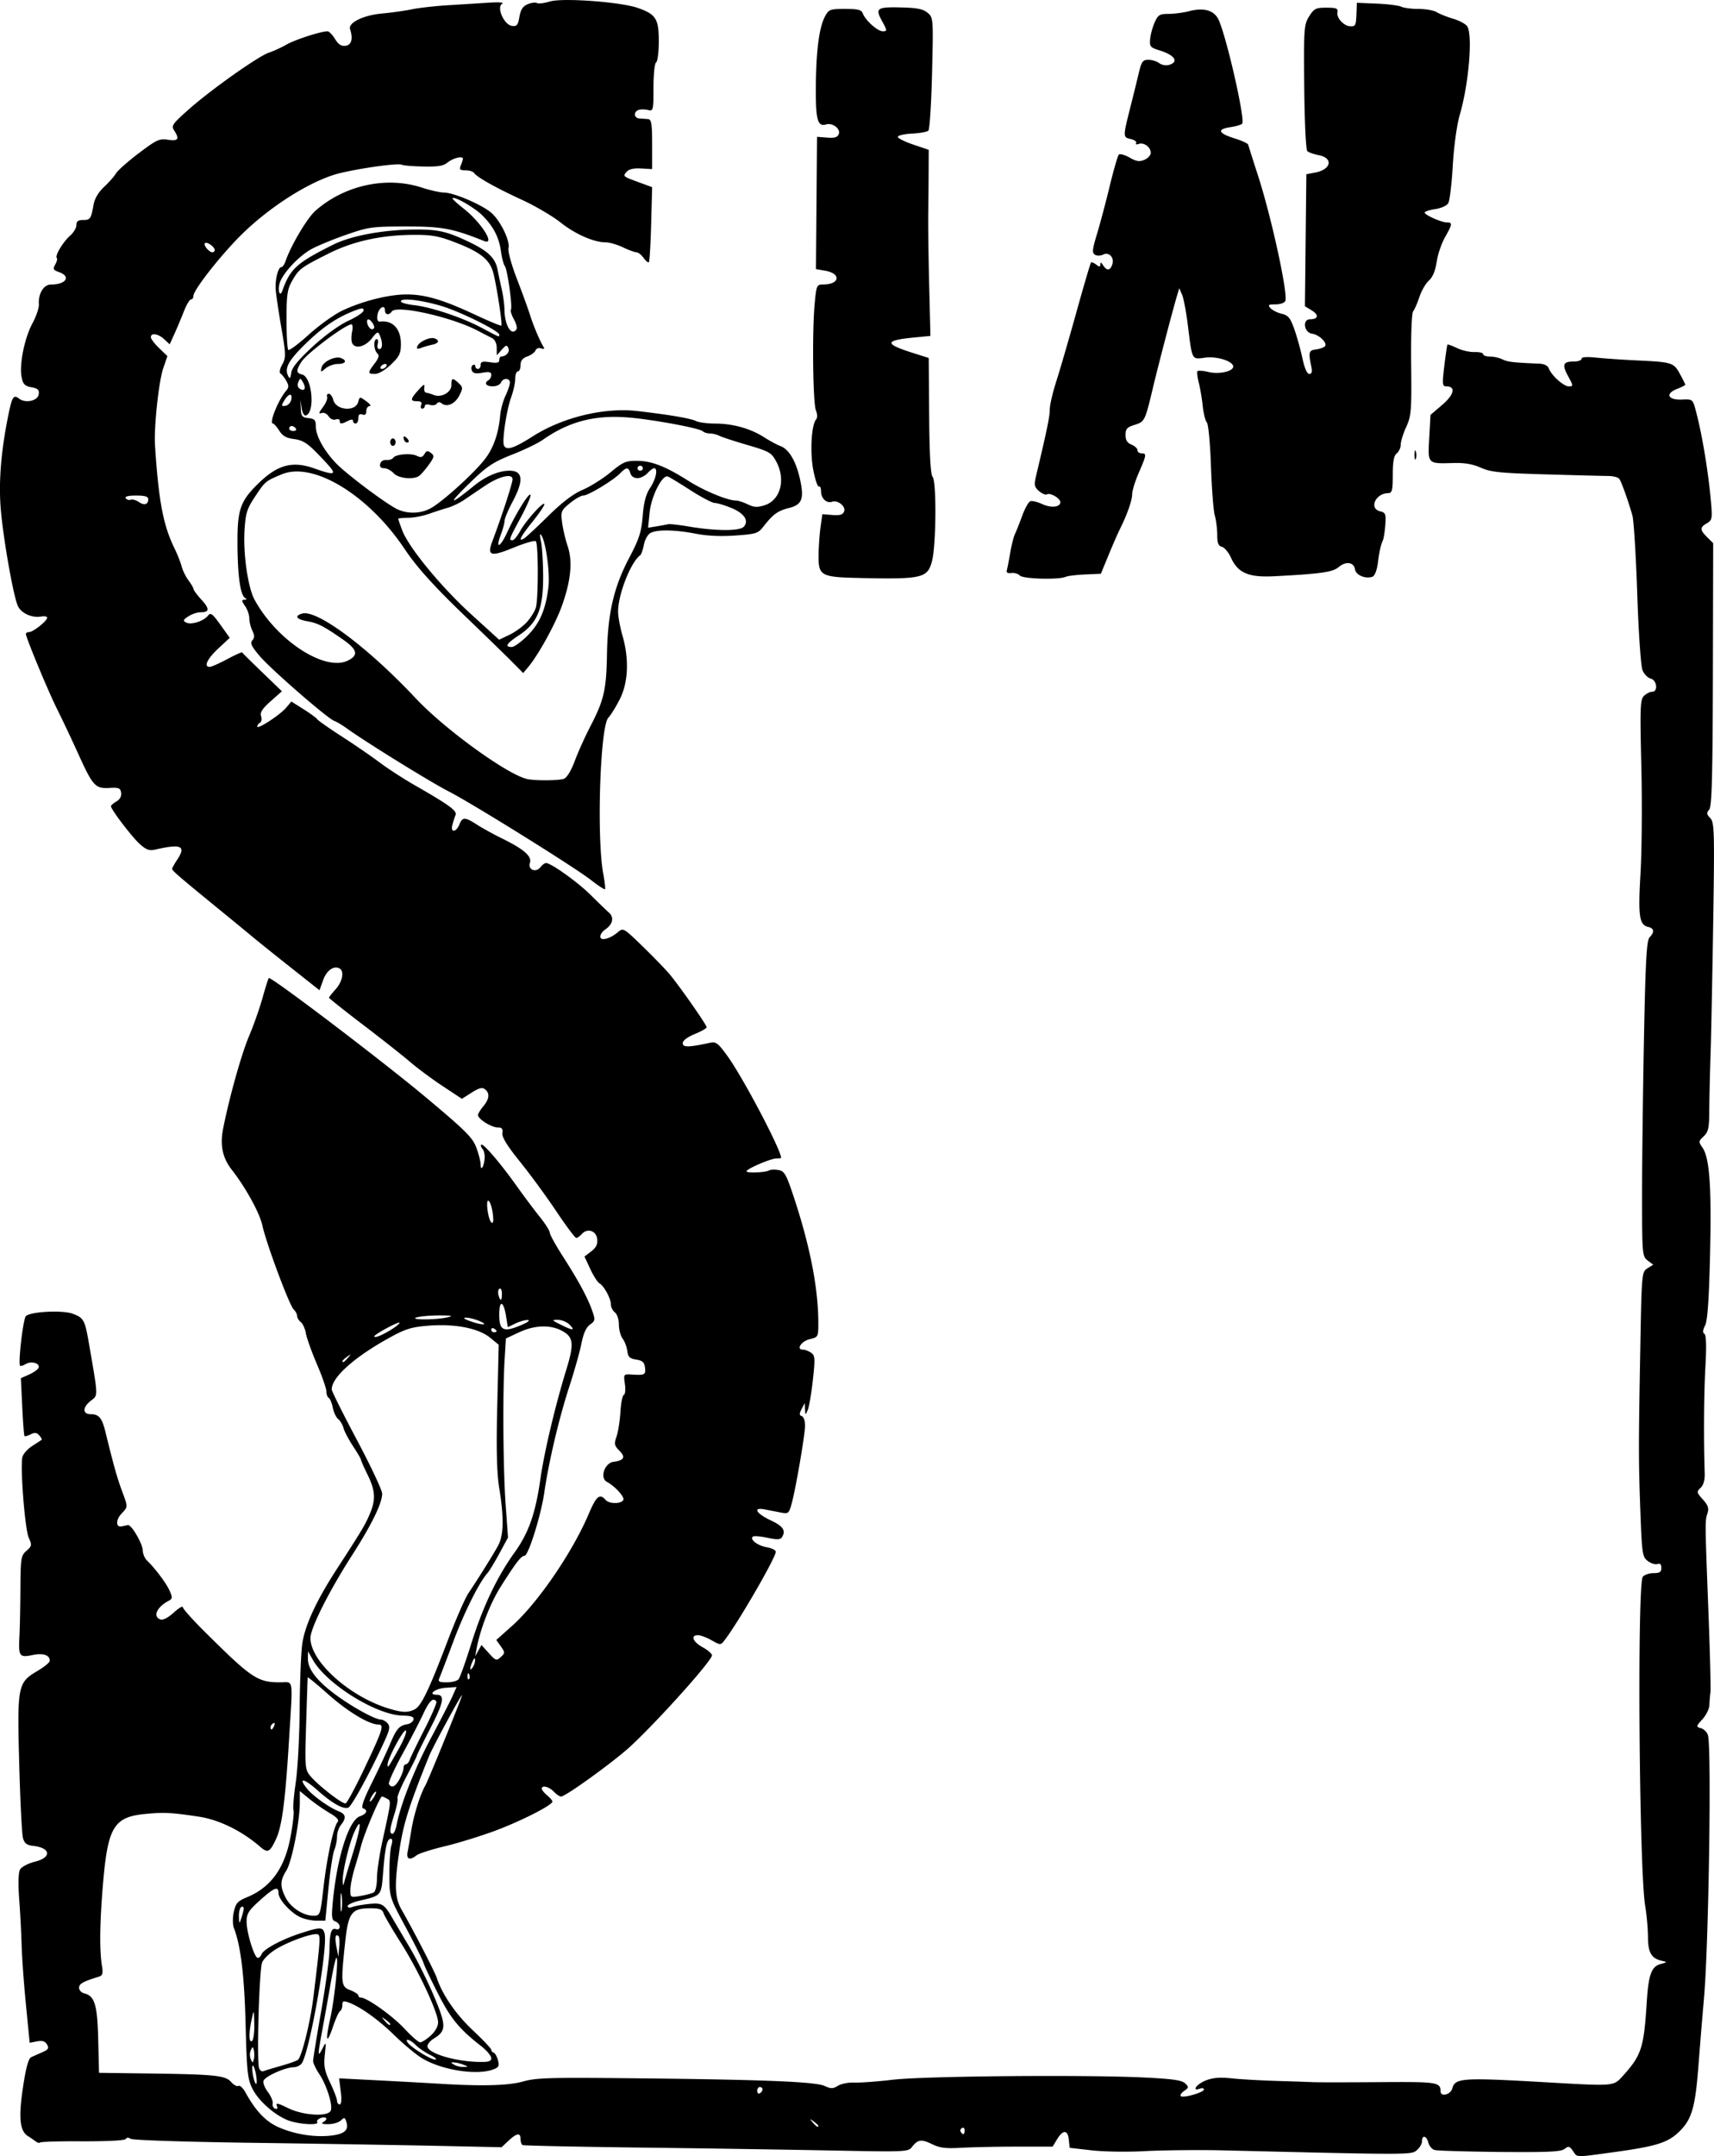 <svg xmlns="http://www.w3.org/2000/svg" version="1.0" viewBox="0 0 870.26 1094.1"><path d="M798.644 1091.54c-1.77-2.5-2.28-2.6-4.32-1-1.87 1.4-8.14 1.7-32.93 1.5-16.84-.2-31.68-.6-32.97-1-1.3-.3-2.73-2-3.19-3.7-.96-3.6-3.23-4.1-3.23-.7 0 1.3-1.19 3.3-2.64 4.5-2.8 2.4-2.61 2.4-97.95.1-11.88-.3-29.24-.1-38.57.3-9.61.6-21.91.4-28.35-.3l-11.39-1.3-.42-4.1c-.53-5.1-2.93-5.2-5.93-.3l-2.3 3.8h-18.63c-10.24 0-22.88.3-28.08.6-7.59.4-10.47.1-14.6-1.9-5.38-2.6-7.11-2.4-10.21 1.6-1.77 2.3-3.5 2.4-38.48 1.7-20.14-.4-63.96-1.1-97.38-1.5s-61.21-1-61.77-1.3c-.56-.4-1.01-1.7-1.01-3.1 0-3.3-1.91-3-6.1.9l-3.52 3.3-37.39-.8c-20.56-.4-62.596-1.1-93.414-1.5-32.321-.5-56.696-1.3-57.601-2-1.003-.7-1.872-.7-2.415.1-.52.8-8.96 1.2-21.804 1.2-11.527-.1-21.289.2-21.695.6s-1.432.1-2.281-.6c-.849-.6-2.641-1.9-3.981-2.7-4.086-2.7-4.738-9.3-2.417-24.75 1.495-9.94 2.773-14.6 4.179-15.25 1.114-.52 3.67-1.65 5.68-2.53 2.972-1.29 3.409-2.02 2.336-3.89-.971-1.69-2.307-2.11-5.064-1.6l-3.746.7-1.896-19.32c-1.043-10.62-2.024-24.14-2.181-30.03-.156-5.89-.71-16.44-1.231-23.44-.596-8.01-.436-13.63.432-15.14.768-1.34 4.127-3.1 7.576-3.96 8.694-2.17 7.999-7.07-1.142-8.06-3.011-.32-4.2-1.26-4.955-3.92-.546-1.92-1.406-18.93-1.91-37.79-1.061-39.71-.787-41.08 9.391-47.1 3.334-1.97 6.085-4.23 6.112-5.01.102-2.95-3.332-4.12-8.739-2.98-6.648 1.4-7.187.64-6.657-9.27.228-4.26.454-15.24.503-24.39.084-15.5.296-16.82 3.076-19.24 2.752-2.39 2.842-2.91 1.146-6.66-1.939-4.29-4.423-36.07-3.199-40.94.395-1.57 2.625-4.07 4.955-5.58 2.331-1.5 4.477-2.89 4.768-3.1.292-.21-.228-1.23-1.154-2.27-1.287-1.45-2.315-1.58-4.359-.56-1.471.73-2.886 1.14-3.146.89-.259-.24-.782-6.95-1.162-14.9l-.691-14.47 4.246-1.89c2.336-1.04 4.48-2.6 4.766-3.46.739-2.24-3.665-3.5-6.489-1.85-1.307.76-2.615 1.16-2.908.89-1.101-1.03 1.5-23.56 2.901-25.14 2.081-2.34 18.619-3.21 23.841-1.25 5.559 2.08 6.145 3.15 8.201 15.05 4.765 27.55 4.717 26.2 1.035 29.04-4.339 3.34-4.402 6.88-.122 6.88 4.139 0 5.721 1.88 7.43 8.84 4.237 17.24 5.891 23.16 8.299 29.69 3.259 8.84 3.262 8.32-.085 11.92-3.02 3.25-2.943 7.12.128 6.46 1.07-.23 2.47-.52 3.11-.63 1.77-.32 7.487 9.45 7.553 12.91.032 1.68.984 3.94 2.115 5.04 4.284 4.16 9.798 11.51 11.492 15.33 1.53 3.45 1.475 4.12-.426 5.11-6.05 3.16-8.247 8.05-4.257 9.48 1.322.47 3.852-.81 6.751-3.44 2.55-2.3 4.637-3.56 4.637-2.8 0 .77 4.708 6.08 10.463 11.81 24.452 24.34 27.433 26.35 38.983 26.35 6.961 0 6.469-3.09 4.536 28.53-1.969 32.21-3.605 44.6-6.771 51.28-3.056 6.45-4.12 6.94-7.896 3.66-9.284-8.06-20.924-13.77-31.214-15.31-14.184-2.12-17.728-2.29-27.415-1.34-15.759 1.55-18.814 6.71-21.236 35.87-1.638 19.71-1.799 33.24-.491 41.26.629 3.85.314 4.86-1.71 5.47-7.799 2.36-9.907 3.54-9.907 5.56 0 1.22 1.153 2.5 2.563 2.84 5.372 1.31 6.713 5.72 7.149 23.47l.415 16.87 24.978.33c33.988.45 39.197.98 42.114 4.34 1.302 1.5 2.966 2.39 3.697 1.96.732-.42 2.352 1.1 3.6 3.37 5.281 9.66 10.674 15.16 17.589 17.96 8.432 3.5 18.395 4.9 26.594 3.8 6.38-.9 8.353-2.9 6.933-7.1-.71-2.1-1.021-2.1-2.827-.4-1.116 1-3.961 1.8-6.321 1.8-3.175 0-3.775-.3-2.306-1.2 1.093-.6 1.636-1.5 1.206-1.9-1.201-1.1-5.301.7-4.454 2 1.065 1.6-6.922 1.4-13.176-.3-7.035-2-16.305-9.78-19.745-16.61-2.449-4.86-2.858-8.71-3.456-32.47-.626-24.9-2.454-40.01-5.931-49.04-.678-1.76-.699-5.34-.049-8.24.982-4.38 1.949-5.45 6.617-7.38 12.198-5.02 19.245-14.79 22.192-30.77 1.195-6.48 1.863-12.53 1.485-13.45-.377-.91.138-7.24 1.146-14.05 1.007-6.81 1.904-23.72 1.993-37.58.09-13.86.701-28.74 1.36-33.08 1.408-9.27 7.192-21.73 17.397-37.47 12.843-19.81 14.493-22.57 16.823-28.06 3.12-7.35 2.87-11.85-1.09-19.94-1.86-3.79-3.38-7.23-3.38-7.65 0-.43-1.8-3.51-4.01-6.86s-4.396-7.5-4.86-9.22c-.463-1.73-1.678-3.78-2.699-4.57-1.022-.79-2.246-3.38-2.721-5.74s-1.403-4.61-2.061-4.99c-.659-.38-1.197-1.86-1.197-3.29s-2.17-7.67-4.822-13.85c-2.652-6.19-5.161-13.19-5.574-15.57-.414-2.38-1.586-4.97-2.604-5.76-1.019-.79-1.852-2.17-1.852-3.08 0-.9-.785-2.39-1.745-3.31-2.215-2.11-13.902-33.43-15.9-42.61-1.394-6.4-8.472-19.28-15.582-28.35-4.62-5.89-6.003-12.38-4.392-20.6 3.089-15.76 9.35-38.12 13.216-47.2 2.252-5.29 5.318-13.98 6.812-19.3 1.495-5.33 2.932-9.88 3.194-10.13 1.022-.95 58.157 42.43 80.097 60.82 20.1 16.85 23.45 20.2 25.31 25.31 1.19 3.23 2.15 7.01 2.15 8.38 0 3.59 1.48 1.72 2-2.52.24-1.97-.2-4.3-.98-5.18-.77-.89-1.09-1.9-.71-2.26.94-.88 9.7 9.32 17.92 20.87 3.7 5.2 9.01 12.28 11.8 15.75 2.79 3.46 5.07 7.07 5.07 8.01.01.95 2.98 6.33 6.6 11.97 7.94 12.35 12.7 21.16 15 27.77 1.57 4.53 1.48 5.07-1.15 6.93-1.93 1.36-3.35 4.48-4.35 9.57-.83 4.16-3.62 14.08-6.22 22.05-5.19 15.97-10.39 37.99-12.64 53.55-1.68 11.65-8.08 32.1-10.06 32.16-1.72.06-4.32 3.43-12.05 15.62-5.42 8.56-10.58 21.95-12.42 32.22l-.56 3.15 1.59-2.86 1.6-2.85 3.73 4.11c3.51 3.88 3.87 4 6.07 1.99 2.2-2 2.2-2.31.03-5.4l-2.3-3.27 8.06-7.2c13-11.6 30.48-37.12 38.81-56.64 3.97-9.31 5.6-10.65 8.68-7.19 1.89 2.13 8.22 2.02 8.99-.16.54-1.54-4.55-7.02-8.35-9.01-3.8-1.98-1.25-9.62 3.4-10.21 5.28-.67 6.17-2.38 2.92-5.61-2.58-2.57-2.75-3.44-1.45-7.26.82-2.39 1.7-8.03 1.96-12.52.27-4.5 1.05-8.36 1.74-8.57.69-.22.93-2.68.53-5.48-.72-4.98-.64-5.09 3.17-4.85 6.91.44 7.49.16 7.04-3.48-.34-2.73-1.28-3.59-4.48-4.1-3.29-.52-4.14-1.34-4.51-4.35-.25-2.05-1.31-4.86-2.36-6.26s-1.91-4.62-1.91-7.15c0-2.56-.9-5.3-2.02-6.17s-2.03-2.67-2.03-4c0-3.01-3.45-9.39-5.8-10.75-.97-.55-3.08-3.84-4.69-7.3l-2.93-6.3 3.45-2.65c2.54-1.96 3.32-3.61 2.99-6.3-.51-4.22-4.99-5.63-7.82-2.45-.95 1.07-2.22 1.95-2.81 1.95s-5.15-6.1-10.13-13.55c-4.99-7.45-13.28-18.76-18.43-25.14-6.49-8.04-9.24-12.49-8.94-14.49.33-2.22-.23-2.89-2.4-2.89-3.17 0-10.01-4.31-9.97-6.28.02-.7 1.22-2.7 2.67-4.43 3.11-3.71 3.41-6.7.87-8.67-1.4-1.08-2.99-.68-6.78 1.72l-4.94 3.13-9.76-6.45c-5.37-3.55-12.81-9.07-16.54-12.27-3.72-3.19-14.51-11.7-23.96-18.9-9.46-7.2-17.198-13.35-17.198-13.68 0-.32 1.519-2.27 3.375-4.32 3.449-3.83 4.458-9.08 2.014-10.49-2.913-1.68-6.615.92-8.39 5.89l-1.834 5.13-14.137-11.18c-7.776-6.14-16.524-13.16-19.442-15.58-2.918-2.43-8.776-7.25-13.019-10.71-25.498-20.82-28.228-23.16-28.228-24.2 0-.38 1.182-2.49 2.626-4.67 4.57-6.9 1.993-8.07-11.148-5.06-3.066.7-4.578.17-7.867-2.76-3.939-3.51-14.666-17.57-14.666-19.22 0-.45 1.254-1.54 2.786-2.44 1.747-1.01 2.628-2.65 2.363-4.39-.367-2.41-1.157-2.74-5.95-2.46-7.167.41-8.384-.92-15.829-17.34-3.297-7.27-8.122-17.47-10.722-22.66-4.533-9.06-15.854-36.32-15.854-38.17 0-.49.76-.91 1.688-.93 2.055-.05 9.114-5.69 9.114-7.29 0-.63-1.369-.9-3.042-.6-4.775.85-10.37-1.77-11.939-5.59-2.502-6.11-7.814-37.05-8.71-50.75-.863-13.19.371-27.79 3.804-45 2.04-10.23 2.773-11.44 5.596-9.25 3.247 2.51 9.494 1.18 10-2.13.348-2.3-.363-3-3.684-3.62-3.395-.63-4.27-1.54-4.998-5.16-1.262-6.28 1.466-19.79 5.513-27.296 1.907-3.54 3.371-7.853 3.252-9.585-.373-5.461 2.416-10.08 6.09-10.08 7.726 0 10.408-4.094 4.14-6.319-2.974-1.055-3.229-1.567-1.917-3.856.833-1.452 1.186-2.946.784-3.321-1.105-1.031 3.18-8.185 6.781-11.327 1.75-1.526 3.182-3.936 3.182-5.355 0-1.92.874-2.58 3.418-2.58 3.648 0 4.006-.532 5.318-7.893.532-2.984 2.516-6.302 5.352-8.948 2.48-2.313 5.18-5.379 6.002-6.813.822-1.434 6.012-6.024 11.532-10.201 9.123-6.901 10.477-7.527 14.861-6.863 5.25.795 6.003-.344 3.136-4.742-1.53-2.348-.86-3.323 7.228-10.506 11.383-10.109 35.604-27.252 40.97-28.998 2.267-.737 6.25-2.562 8.848-4.056 4.367-2.508 17.49-6.745 20.835-6.726.794.004 2.503 1.745 3.798 3.868 1.722 2.824 3.172 3.752 5.4 3.457 2.978-.395 3.838-3.569 2.25-8.39-1.075-3.275 6.608-7.079 16.078-7.957 4.96-.46 11.88-1.434 15.37-2.163 3.5-.728 11.7-1.653 18.23-2.054 6.53-.4 15.83-.983 20.65-1.295 5.51-.356 8.07-.143 6.86.571-2.95 1.753 1.01 10.67 4.98 11.204 2.5.338 3.09-.362 3.81-4.586.62-3.64 1.75-5.366 4.18-6.399 1.83-.779 3.96-1.054 4.72-.612.77.442 3.69.095 6.51-.77 6.44-1.985 36.13.202 44.85 3.303 9.1 3.236 10.51 5.5 10.51 16.92 0 5.426-.61 10.215-1.35 10.644-.75.431-1.35 6.151-1.35 12.82 0 11.606-.11 12.017-2.84 11.351-1.55-.38-3.68-.385-4.72-.012-2.7.965-2.35 4.161.47 4.334 1.3.08 3.27.222 4.38.315 1.66.14 2.03 2.486 2.03 12.77v12.598l-5.57-.32c-3.69-.212-6.15.33-7.28 1.606-2.12 2.383-2.13 2.377 6.1 5.4l6.75 2.478-.5 18.726c-.27 10.3-.79 19.011-1.16 19.357-.36.347-1.58-.646-2.7-2.205-1.13-1.559-2.75-2.835-3.62-2.835s-3.96-1.134-6.87-2.519c-2.92-1.386-6.82-2.52-8.68-2.52-6.08 0-15.48-4.136-23.05-10.14-4.09-3.24-12.9-8.4-19.58-11.466-13.02-5.97-22.86-11.496-24.27-13.62-.48-.722-2.42-1.312-4.31-1.312-2.72 0-3.25-.457-2.52-2.205.51-1.212 1.03-2.772 1.16-3.464.35-1.879-4.77-.727-7.86 1.766-2.08 1.677-4.91 2.13-12.3 1.965-5.28-.117-10.14-.517-10.8-.889-2.03-1.14-26.794 2.561-34.875 5.212-15.08 4.946-35.039 18.223-48.695 32.393-10.513 10.91-22.278 26.197-22.278 28.95 0 .983-.557 1.788-1.238 1.788s-2.29 2.693-3.577 5.984c-1.287 3.292-3.44 8.417-4.785 11.39l-2.446 5.407-2.753-2.57c-3.038-2.839-6.804-3.422-6.804-1.057 0 .837 1.89 3.337 4.2 5.557l4.198 4.04-2.1 6.1c-2.303 6.68-4.797 30.07-4.193 39.32 1.833 28.05 4.17 40.41 9.824 51.99 1.5 3.07 3.163 7.27 3.697 9.32.534 2.06 2.097 5.24 3.474 7.08s2.528 3.83 2.558 4.41c.03.59 1.828 3 3.995 5.37 4.294 4.69 4.172 6.41-.454 6.41-1.647 0-4.419.93-6.16 2.07-2.689 1.75-2.852 2.23-1.083 3.15 2.507 1.31 8.854-.71 11.058-3.53 1.327-1.69 2.251-1.01 6.293 4.65l4.738 6.62-5.845 5.46c-5.627 5.25-7.509 9.3-4.322 9.3.837 0 4.823-1.77 8.856-3.92s7.45-3.69 7.59-3.43c.142.27 4.745 4.82 10.23 10.1l9.973 9.62-5.705 5.06c-4.264 3.79-5.49 5.7-4.855 7.57.468 1.38.22 2.87-.554 3.31-.773.45-1.405 1.33-1.405 1.96 0 1.65 11.586-5.9 14.686-9.57l2.632-3.13 6.158 3.88c3.386 2.13 6.522 4.43 6.967 5.1.446.67 6.082 4.62 12.525 8.78 6.445 4.15 15.055 10.07 19.145 13.14 4.08 3.08 12.16 8.31 17.95 11.63 17.56 10.07 21.5 12.95 20.63 15.06-.43 1.06-1.16 3.29-1.61 4.96-1.09 4.08 1.86 3.98 3.53-.12 1.61-3.95 2.7-3.94 9.06.12 2.81 1.8 8.46 4.9 12.54 6.9 11.09 5.43 15.34 9.11 14.23 12.36-1.19 3.52 2.99 5.27 5.36 2.24.9-1.15 2.18-2.09 2.83-2.09 2.55 0 16.18 9.76 22.7 16.24 3.78 3.76 7.95 7.79 9.27 8.96 2.72 2.43 1.91 5.96-1.98 8.57-1.35.91-2.45 2.51-2.45 3.55 0 2.42 4.87 1.21 8.87-2.19 2.78-2.37 2.87-2.32 12.86 7.38 5.53 5.38 11.7 11.76 13.7 14.19 5.22 6.32 18.58 25.47 18.58 26.62 0 .54-2.74 2.11-6.08 3.48-3.74 1.55-6.07 3.33-6.07 4.64 0 2.16 3.05 2.12 13.7-.19 3.19-.7 4.15.01 8.97 6.64 7.79 10.7 27.27 47.64 27.28 51.73 0 .17-1.06.31-2.36.3-2.85-.01-15.19 5.28-15.19 6.52 0 1.03 9.61.63 11.53-.48.72-.42 2.85-.49 4.72-.15 3 .53 3.9 2.12 7.66 13.43 8.32 25.06 12.51 46.5 12.54 64.12.01 7.08-.07 7.23-4.38 8.27-4.32 1.05-7.05 5.31-3.4 5.31 1.03 0 2.88.71 4.12 1.58 2 1.4 2.1 2.93.88 13.88-.75 6.76-1.91 13.57-2.58 15.11-1.21 2.8-1.21 2.8-1.39-.33l-.18-3.15-1.57 3.06c-1.21 2.36-1.19 3.17.09 3.57.92.28 1.67 2.4 1.67 4.72 0 4.76-4.82 32.73-6.91 40.13-1.29 4.54-1.65 4.82-5.34 4.1-2.18-.42-5.86-1.14-8.19-1.59-6.36-1.24-4.46 2.06 3.28 5.68 6.12 2.86 7.59 5.23 5.31 8.58-.75 1.1-2.62 1.12-7.4.1-3.52-.75-6.8-1-7.27-.55-1.61 1.49 2.44 4.57 7.07 5.38 2.53.45 4.59 1.47 4.59 2.28 0 3.05-19.71 37-26.27 45.24-1.72 2.17-1.99 2.16-6.33-.31-2.49-1.42-5.59-2.58-6.89-2.58-3.95-.01-2.65 3.37 2.36 6.13 2.6 1.43 4.73 3.26 4.73 4.08 0 2.67-26.44 32.23-41.11 45.94-8.1 7.58-33.19 25.74-35.55 25.74-.68 0-2.33-1.13-3.68-2.52-2.47-2.55-6.07-3.41-6.07-1.46 0 .59 1.21 2.09 2.7 3.35 1.48 1.25 2.7 2.68 2.7 3.17 0 1.8-15.94 9.91-29.03 14.78-7.43 2.76-18.97 6.32-25.65 7.91-6.69 1.6-13.12 3.66-14.29 4.58-3.47 2.75-5.29 2.03-4.55-1.78.38-1.9 1.22-6.86 1.89-11.02 1.22-7.65 4.51-18.17 7.06-22.55 1.51-2.61 18.66-44.73 18.66-45.84 0-1.21-14.91 26.31-16.8 31.03-10.33 25.68-13.01 34.23-15.05 48.07-2.56 17.32-2.31 23.67 1.19 29.74 5.67 9.83 16.79 31.37 17.83 34.51 2.78 8.48 9.66 18.49 18.28 26.59 5.17 4.87 9.4 9.33 9.4 9.92 0 .6.57 1.27 1.25 1.5.69.23 1.67 1.97 2.17 3.87.78 2.94.39 3.63-2.69 4.72-8.81 3.13-27.33-.08-36.79-6.37-3.13-2.08-9.2-7.21-13.49-11.41-7.79-7.62-17.1-14.24-22.95-16.31-2.573-.92-3.107-.69-3.107 1.31 0 1.33-.518 2.71-1.152 3.08-.634.36-2.22 3.83-3.525 7.7-3.319 9.85-4.088 7.72-1.454-4.03 2.245-10.01 4.42-31.8 3.06-30.65-.41.35-1.726 6.3-2.926 13.23s-3.076 17.42-4.17 23.31c-2.422 13.03-2.413 14.31.065 9.45 1.872-3.67 1.907-3.58 1.194 3.15-.603 5.68-.11 8.24 2.736 14.21 1.91 4 3.471 8.12 3.471 9.13 0 1.02.613 1.86 1.362 1.86.85 0 1.048-2.49.528-6.62l-.835-6.61 20.063 1.03c11.03.57 24.62 1.32 30.19 1.66 22.18 1.37 35.7 1.02 43.21-1.11 6.52-1.86 13.36-2.06 56.03-1.62 65.81.67 92.25 1.73 96.99 3.89 3.29 1.49 4.26 1.47 6.83-.1 1.66-1.01 5.4-1.74 8.33-1.61 2.92.13 11.69-.52 19.49-1.44 15.99-1.87 97.09-2.6 127.46-1.14 14.62.71 19.24 1.36 20.93 2.95 1.98 1.88 1.94 2.2-.44 3.85-1.43.99-2.2 2.18-1.7 2.65 1.22 1.13 11.72-1.87 11.72-3.35 0-.65-.91-.85-2.02-.45-4.48 1.61-1.67-2.33 2.95-4.13 3.67-1.43 7.13-1.71 13.17-1.08 4.5.48 14.56 1.06 22.36 1.29 7.8.24 16.3.52 18.9.64s17.73.11 33.62-.01c29.58-.22 31.11.01 31.17 4.69.04 2.96 5.1 1.7 5.95-1.49 1.45-5.37 4.88-5.59 48.75-3.06 33.12 1.91 33.11 1.91 37.53-2.95 9.78-10.77 10.97-14.36 12.44-37.54.91-14.36 2.38-18.36 7.19-19.62 3.14-.82 3.25-1.01.9-1.5-5.64-1.17-7.42-4.07-7.45-12.15-.02-4.22-.66-11.36-1.42-15.86-3.08-18.09-4.12-163.72-1.19-167.02.89-1 3.36-1.81 5.5-1.81 3.05 0 3.89-.57 3.89-2.66 0-1.8-.63-2.43-1.96-1.95-1.08.38-3.28-.3-4.9-1.52-2.75-2.07-2.98-3.62-3.77-24.82-.96-26.08-.97-33.1-.03-84.23.67-36.93.75-37.73 3.62-39.51l2.93-1.81-2.82-2.13c-2.71-2.05-2.82-3.27-2.86-31.05-.02-15.91.4-51.88.94-79.95.8-41.12 1.36-51.41 2.89-53.01 2.64-2.76 2.38-4.53-.78-5.3-4.49-1.1-5.1-5.5-3.82-27.36.67-11.43.85-35.88.4-54.33-.72-29.97-.57-33.75 1.4-35.59 1.21-1.13 3.07-2.05 4.13-2.05 3.07 0 2.4-5.89-.76-6.66-1.47-.37-3.35-2.27-4.17-4.25-.83-2.01-2.01-19.09-2.67-38.86-.66-19.4-1.76-37.26-2.46-39.69-2.2-7.65-5.52-16.95-6.61-18.51-.58-.83-3.16-1.52-5.74-1.52-2.58-.01-16.84-.38-31.7-.81-23.36-.68-27.79-1.13-32.9-3.38-4.2-1.86-8.22-2.54-13.98-2.38-13.2.37-12.96.62-12.22-12.8l.64-11.62 5.99-5.13c6.08-5.2 6.98-9.36 2.01-9.36-2.01 0-2.11-1.08-.98-10.4.69-5.72 1.41-10.58 1.59-10.8.17-.22 2.35.57 4.83 1.77 2.48 1.19 6.48 2.1 8.9 2.02 2.42-.09 4.39.39 4.39 1.07 0 .67 1.56 1.22 3.47 1.22 1.9 0 4.76.64 6.35 1.44 2.57 1.28 5.66 1.64 18.92 2.18 2.25.1 4.09 1.04 4.58 2.36 1.36 3.61 7.51 9.14 10.17 9.14 2.35 0 2.33-.26-.3-5.09-3.25-5.93-2.66-7.51 2.8-7.51 2.18 0 3.97-.62 3.97-1.38 0-.93 2.52-1.11 7.76-.57 4.27.44 13.54 1.07 20.6 1.4 17.57.81 18.45 1.09 21.58 6.82 1.5 2.73 2.72 5.2 2.72 5.49s-1.85 1.25-4.11 2.12c-6.19 2.39-4.76 5.71 2.33 5.42 5.52-.22 5.57-.19 7.1 5.49 3.13 11.62 6.35 30.78 7.7 45.96.8 8.94.65 9.76-2.03 11.32-3.65 2.13-3.63 3.33.15 7.09l3.04 3.02-.15 66.64c-.12 52.07-.53 67.07-1.88 68.59-1.42 1.6-1.32 2.36.55 4.29 2.09 2.15 2.21 6.63 1.49 53.2-.44 27.98-1.05 58.52-1.37 67.87-.31 9.36-.59 21.69-.62 27.41-.04 8.79-.48 10.79-2.84 13-2.62 2.44-2.66 2.8-.64 5.68 3.63 5.17 4.68 19.85 3.88 54.08-.53 23.01-1.28 33.78-2.52 36.21-1.19 2.33-1.3 3.72-.36 4.26.93.54 1.11 6.19.52 16.71-.78 13.83-.93 36.64-.36 53.99.11 3.49-.61 6.08-2.09 7.45-2.11 1.98-2.04 2.36 1.14 5.89 2.66 2.94 3.18 4.48 2.36 7.03-1.29 4.04-1.29 3.77.48 49.89.8 20.78 1.26 39.21 1.03 40.94-.24 1.73-.48 4.67-.54 6.52s-1.64 5.07-3.52 7.15c-3.32 3.68-3.34 3.8-.68 4.59 1.5.45 3.07 2.07 3.49 3.61 1.86 6.93.35 106.72-2.02 133.1a3301.2 3301.2 0 00-2.85 34.65c-1.6 20.93-3.34 26.96-9.46 33.06-5.82 5.8-11.44 7.6-32.02 10.5-21.91 3-19.83 3-22.23-.4zm-308.87-10.5c0-1.1-.62-1.6-1.38-1.1-.75.4-1.02 1.3-.59 1.9 1.16 1.8 1.97 1.4 1.97-.8zm-74.26-2.3c0-.2-1.07-1.2-2.37-2.2-2.14-1.5-2.19-1.5-.51.5 1.77 2.1 2.88 2.8 2.88 1.7zm-247.56-7.72c1.115-2.72-2.106-12.92-5.844-18.52-1.725-2.58-3.137-5.57-3.137-6.62 0-1.06 1.842-12.43 4.095-25.27 2.252-12.84 4.136-26.58 4.188-30.54.119-9.27.925-11.97 3.315-11.12 1.117.4 1.904-.1 1.904-1.2 0-1.04-.987-2.25-2.193-2.68-1.875-.67-2.058-2.17-1.264-10.35 2.178-22.43 8.105-41.02 13.714-43.01 3.5-1.24 4.27-3.2 1.58-4.04-1.14-.35.28-4.44 4.53-13.02 3.41-6.87 7.56-15.74 9.23-19.69 3.25-7.73 4.62-9.29 8.82-10.01 1.47-.26 2.85-1.31 3.06-2.34.29-1.42-1.11-1.92-5.73-2.03-13.23-.34-38.417-16.01-45.33-28.2l-2.5-4.41-.06 3.63c-.087 5.32 4.389 11.2 13.896 18.26 8.564 6.35 20.214 12.76 23.214 12.76.91 0 2.41.85 3.34 1.89 1.36 1.54 1.11 3.14-1.31 8.51-6.93 15.31-16.89 33.66-18.614 34.28-2.658.95-8.125-2.12-15.658-8.8-6.942-6.16-9.966-6.66-5.383-.9 2.937 3.7 11.357 9.7 16.32 11.65 3.499 1.37 3.783 3.37.97 6.84-1.09 1.35-1.983 4.01-1.983 5.91s-.631 5-1.402 6.9c-.772 1.89-2.11 10.71-2.973 19.61l-1.57 16.16h-4.521c-2.486 0-6.24-.83-8.342-1.84-4.937-2.38-10.896-9.01-10.896-12.11 0-3.76-2.144-2.93-9.455 3.64-5.799 5.22-6.747 6.75-6.747 10.92 0 5.53 3.969 18.29 5.69 18.29.63 0 1.502-.86 1.937-1.92 1.068-2.6 10.441-7.59 20.034-10.67 9.857-3.16 11.004-3.15 11.924.13 1.805 6.44-7.217 58.36-11.414 65.7-.694 1.21-2.608 2.21-4.253 2.23-4.237.04-14.359 4.54-15.288 6.8-.43 1.05.521 3.61 2.113 5.69 1.591 2.09 2.711 4.74 2.489 5.9-.223 1.16.355 2.36 1.284 2.66 1.088.35 1.39-.18.849-1.49-.658-1.6.55-1.35 5.601 1.15 7.663 3.79 20.421 4.59 21.77 1.27zm219.2-10.75c0-.65-.6-1.18-1.35-1.18-.74 0-1.35.88-1.35 1.96s.61 1.62 1.35 1.19c.75-.43 1.35-1.31 1.35-1.97zm-257.28-8.04c-.509-2.53-1.228-4.31-1.6-3.97-.371.35-.259 2.7.25 5.23.508 2.53 1.228 4.31 1.599 3.97.371-.35.259-2.7-.249-5.23zm12.902-3.91c4.084-1.16 7.921-2.54 8.526-3.06 1.949-1.68 6.283-19.21 7.794-31.53 3.348-27.27 3.643-30.91 2.588-31.95-1.431-1.39-13.895 2.82-21.324 7.21-3.185 1.88-6.447 4.96-7.249 6.84-1.479 3.46-2.838 49.37-1.586 53.56.373 1.26 1.386 2 2.251 1.65.866-.34 4.915-1.57 9-2.72zm92.491-.57c-1.49-.6-3.62-1.11-4.73-1.15-1.8-.06-1.8.06 0 1.15 1.11.67 3.24 1.19 4.73 1.15 2.7-.07 2.7-.07 0-1.15zm-106.36-7.24c-.538-2.1-.614-2.1-1.593 0-.566 1.21-.566 3.19 0 4.41.979 2.1 1.055 2.1 1.593 0 .311-1.22.311-3.2 0-4.41zm120.53 3.91c0-1.13-2.25-3.83-5-5.98-11.26-8.82-15.43-13.85-21.82-26.32-3.63-7.08-7.05-14.29-7.6-16.03-.54-1.73-4.65-9.95-9.13-18.27-8.13-15.09-8.15-15.14-8.2-26.45-.02-6.24.43-12.9 1.02-14.81.65-2.12.55-3.46-.27-3.46-1.92 0-2.89 4.15-3.89 16.81-.98 12.31-.69 11.96-12.28 14.69-3.15.74-5.737 1.96-5.737 2.7 0 .79.974.97 2.367.43 1.3-.51 5.12-1.2 8.49-1.53 6.66-.67 7.69-.02 12.02 7.47 1.32 2.29 5.27 8.97 8.77 14.86s8.99 16.92 12.19 24.5c6.33 14.98 6.31 17.55-.16 21.5-1.75 1.07-3.17 2.81-3.17 3.86 0 3.5 13.63 7.68 25.99 7.96 5.11.11 6.41-.28 6.41-1.93zm-31.05-1.63c-2.6-1.29-5.89-3.53-7.3-4.99-2.65-2.73-5.71-3.7-4.12-1.31 1.6 2.43 11.78 8.74 13.98 8.68 1.19-.03.04-1.1-2.56-2.38zm-89.269-15.59c-.149-7.48-.201-7.59-1.272-2.76-1.572 7.09-1.536 12.27.077 11.34.743-.43 1.281-4.29 1.195-8.58zm89.529 5.83c2.29-2.05 3.79-4.71 3.79-6.74 0-5.01-10.04-26.45-18.93-40.42-4.32-6.79-8.25-13.5-8.73-14.92-.7-2.07-2.02-2.57-6.71-2.57-9.58 0-11.223 2.23-12.846 17.45-2.228 20.9-2.074 22.29 2.656 24.12 2.23.86 4.05 2.07 4.05 2.68 0 .6.62 1.1 1.37 1.1 3.07 0 16.16 9.35 22.12 15.8 3.51 3.78 7.07 6.88 7.91 6.88s3.24-1.52 5.32-3.38zm-20.51-5.91c0-.27-1.07-1.26-2.37-2.21-2.14-1.57-2.19-1.52-.51.48 1.77 2.1 2.88 2.76 2.88 1.73zm-26.243-44.59c-1.586-1.48-1.999.63-1.06 5.44l.971 4.97.427-4.85c.235-2.67.083-5.17-.338-5.56zm-48.156-13.91c.074-.91-.473-1.3-1.215-.87-.743.42-1.29 2.58-1.216 4.79.129 3.84.183 3.88 1.216.87.594-1.73 1.141-3.89 1.215-4.79zm40.489-10.64c1.786-15.44 5.117-30.94 7.16-33.31.911-1.06-.299-2.44-4.11-4.68-2.971-1.75-7.573-4.97-10.226-7.14l-4.824-3.95v5.81c0 9.67-4.041 30.09-6.831 34.52-3.209 5.11-3.286 8.01-.366 13.75 2.56 5.03 8.895 9.16 14.065 9.17 3.454.01 3.512-.16 5.132-14.17zm9.231 3.8c-.3-2.26-.552-.71-.56 3.45-.008 4.15.238 6.01.546 4.11.309-1.89.315-5.29.014-7.56zm16.339-1.46c.87-.5 1.59-3.69 1.59-7.09s1.27-12.02 2.83-19.14c4.46-20.33 4.43-20.07 2.4-21.27-1.02-.61-2.23-1.11-2.68-1.12-1.04-.03-8.76 18.12-10.51 24.68-.72 2.7-2.25 8.03-3.41 11.84s-2.11 8.69-2.12 10.85c-.02 3.87.06 3.91 5.15 3.05 2.84-.49 5.88-1.3 6.75-1.8zm-10.37-20.74c4.09-13.29 4.29-18.34.37-9.59-2.59 5.79-5.973 20.12-5.787 24.53.108 2.56.251 2.67.764.63.347-1.39 2.44-8.4 4.653-15.57zm22-13.73c1.94-10.22 9.3-28.74 17.5-44.07 4.73-8.85 9.57-18.25 10.75-20.88l2.14-4.8-5.6.39c-5.23.36-9.3 3.53-4.53 3.53 4.32 0 3.59 3.9-3.18 17.01-3.78 7.34-6.87 13.6-6.87 13.93 0 .32-2.33 4.98-5.17 10.36-2.84 5.37-4.93 10.42-4.65 11.23.29.81-.42 4.45-1.58 8.09-2.4 7.54-2.62 9.94-.9 9.94.66 0 1.6-2.13 2.09-4.73zm-16.66-27.89c9.58-20.14 10.45-22.82 7.39-22.82-4.75 0-15.591-6.52-25.506-15.34-5.709-5.07-10.405-8.94-10.437-8.6-.031.35-.38 10.98-.776 23.62-.689 22.04-.601 23.13 2.149 26.46 3.923 4.75 16.334 14.36 17.908 13.87.704-.22 4.872-7.96 9.272-17.19zm5.27 13.72c.79-1.39 1.14-2.52.77-2.52-.38 0-1.33 1.13-2.13 2.52-.79 1.38-1.14 2.52-.77 2.52.38 0 1.33-1.14 2.13-2.52zm12.79-8.76c1.13-2.04 2.06-4.59 2.06-5.67 0-1.07.53-1.95 1.19-1.95s1.52-.99 1.93-2.2c.4-1.22 3.76-8.15 7.47-15.41 3.7-7.26 6.45-13.64 6.09-14.18-1.55-2.35-3.56-.47-6.7 6.28-1.85 3.98-6.71 13.35-10.79 20.81s-7.06 14.12-6.6 14.8c1.44 2.17 3.23 1.34 5.35-2.48zm-.33-15.51c2.64-4.68 4.23-8.83 3.55-9.23-1.21-.7-9.26 14.34-9.26 17.3 0 2.03.23 1.7 5.71-8.07zm-63.257-11.7c.461-1.13.235-1.63-.531-1.19-.734.42-1.334 1.3-1.334 1.96 0 1.81.968 1.41 1.865-.77zm71.257-8.23c3.36-1.68 7.2-9.64 16.81-34.87 4.07-10.69 8.8-21.51 10.49-24.05 5.23-7.8 12.53-19.5 15.07-24.13 2.89-5.28 3.08-14.01.63-29.22-1.27-7.86-1.56-19.66-1.02-41.87l.74-30.93-4.37-3.58c-5.87-4.81-17.88-7.15-31.23-6.1-8.49.67-11.61 1.61-19.2 5.75-18.27 9.98-29.988 20.38-29.988 26.61 0 .87 5.772 12.43 12.828 25.69 7.05 13.27 12.81 25.52 12.79 27.23-.05 4.92-5.4 15.82-15.44 31.47-11.579 18.04-20.979 36.76-20.979 41.78 0 11.92 19.838 29.74 39.829 35.78 6.81 2.06 9.6 2.15 13.04.44zm22.35-15.33c.71-.87 3.59-8.95 6.41-17.96 5.86-18.72 13.03-33.85 21.84-46.11 7.34-10.2 10.74-19.82 13.29-37.59 1.98-13.83 7.47-36.93 13.23-55.71 3.94-12.81 3.57-16.22-2.07-19.33-5.99-3.3-13.96-3.07-21.93.63l-6.75 3.14-.65 10.71c-1.04 17.12-.76 55.9.53 73.82l1.19 16.49-4.38 8.08c-2.4 4.44-5.13 8.93-6.05 9.97-4.26 4.8-11.8 19.91-17.35 34.75-3.35 8.95-6.52 17.27-7.05 18.48-.8 1.85-.2 2.2 3.75 2.2 2.58 0 5.28-.71 5.99-1.57zm5.36-2.44c-.43-1.01-.75-.71-.81.76-.06 1.33.26 2.07.71 1.65s.49-1.5.1-2.41zm3.02-7.33c-.05-1.24-.47-1.03-1.24.63-1.59 3.47-1.59 5.46 0 3.15.72-1.04 1.28-2.74 1.24-3.78zm-64.525-153.39c1.675-2 1.635-2.04-.509-.48-2.249 1.65-2.965 2.68-1.853 2.68.28 0 1.343-.99 2.362-2.2zm22.365-14.53c2.36-1.51 4.06-2.96 3.77-3.24-.66-.61-12.8 5.96-12.8 6.93 0 1.09 4.23-.64 9.03-3.69zm53.07 1.06c0-.31-.6-.91-1.35-1.34-.74-.42-1.35-.17-1.35.56s.61 1.33 1.35 1.33c.75 0 1.35-.25 1.35-.55zm12.83-3.23c3.11-1.34 4.37-2.37 2.97-2.42-1.33-.05-4.15.74-6.26 1.76l-3.84 1.85-.9-5.6c-1.27-7.88-3.45-8.39-3.45-.8 0 8.26 2.16 9.24 11.48 5.21zm24.3 0c-1.34-1.38-4.02-2.51-5.94-2.51-3.34 0-3.28.11 1.22 2.36 6.3 3.15 7.68 3.2 4.72.15zm-45.9-1.93c-2.23-.95-5.27-1.71-6.75-1.69-1.76.02-1.04.63 2.02 1.73 6.19 2.23 9.95 2.19 4.73-.04zm-16.2-1.85c3.19-.75 2.34-.96-4.06-.98-4.45-.01-9.62.43-11.47.98-4.53 1.36 9.82 1.36 15.53 0zm27.67-12.04c0-1.77-.55-2.91-1.22-2.52s-.91 1.84-.52 3.23c.97 3.46 1.74 3.15 1.74-.71zm-4.85-41.96c-.49-2.87-1.45-5.21-2.13-5.21-1.16 0-.2 8.16 1.22 10.48 1.34 2.18 1.77-.28.91-5.27zM75.267 253.3c0-1.32-1.696-1.82-6.156-1.82-4.021 0-5.846.47-5.264 1.35.49.74 1.615 1.08 2.499.77.885-.32 2.735.19 4.113 1.13 2.798 1.91 4.808 1.31 4.808-1.43zm33.755-126.4c0-1.611-3.97-4.429-4.951-3.514s2.039 4.619 3.766 4.619c.652 0 1.185-.497 1.185-1.105zm190.98 319.64c-8.59-6.68-60.65-39.06-72.33-45-8.7-4.42-41.6-24.75-51.137-31.6-2.599-1.87-5.651-3.71-6.781-4.09-3.3-1.1-32.084-26.11-37.889-32.92-4.189-4.91-4.977-6.58-3.747-7.97 1.173-1.31 1.176-2.53.009-4.92-.852-1.74-1.549-4.58-1.549-6.31 0-1.72-.981-4.53-2.18-6.24-1.737-2.47-1.805-3.11-.338-3.12 1.235-.01 1.353-.33.358-.95-2.401-1.49-3.764-11.2-3.842-27.38-.085-17.43 1.382-21.69 10.547-30.65 9.783-9.57 17.356-11.62 28.406-7.7 9.036 3.21 10.996 3.23 8.639.09-.974-1.3-4.425-5.05-7.67-8.33-4.581-4.64-7.077-6.12-11.165-6.64-3.956-.49-5.833-1.55-7.55-4.27-1.257-1.98-2.705-3.61-3.218-3.61-2.102 0 2.725-12 6.674-16.58 1.453-1.69 1.481-2.68.147-5.04-.913-1.62-2.233-3.29-2.935-3.72-.752-.46-.407-2.35.843-4.6 1.943-3.51 1.906-5.06-.453-18.753-1.414-8.211-2.701-16.912-2.861-19.338-.335-5.102 1.236-11.339 2.856-11.339.612 0 1.544-1.276 2.071-2.835 2.713-8.03 11.086-22.149 15.333-25.855 14.879-12.985 36.082-17.542 54.102-11.627 4.08 1.34 9.11 2.456 11.17 2.478 5.13.057 19.91 6.485 24.28 10.556 4.59 4.283 9.29 14.171 8.39 17.655-.39 1.484 1.49 8.368 4.16 15.298 2.68 6.929 5.77 15.434 6.87 18.898 1.79 5.621 4.97 13.062 6.96 16.282.4.63-.24.81-1.41.39-1.24-.44-2.46.01-2.89 1.07-.42 1-2.29 2.37-4.16 3.03-2.41.86-3.41 2.15-3.41 4.4 0 1.75-.61 3.18-1.35 3.18-.75 0-1.35 1.68-1.35 3.73 0 2.06-.94 6.31-2.08 9.45-2.31 6.34-4.65 21.85-3.67 24.3 1.14 2.83 4.91 1.66 14.63-4.52 15.27-9.71 36.34-14.79 53.22-12.84 16.31 1.89 26.97 3.71 29.69 5.07 1.4.69 5.77 1.27 9.72 1.28 9 .02 17.88 2.49 24.79 6.9 2.93 1.88 6.71 3.91 8.38 4.52 4.19 1.52 7.79 7.51 9.79 16.28 2.36 10.4 1.26 13.45-5.49 15.14-5.7 1.44-8.11 3.18-12.95 9.41-2.71 3.49-3.68 3.8-14.18 4.55-7.45.53-14.24.23-20.04-.89-10.49-2.04-19.49-2.22-22.99-.47-1.44.72-2.95 3.31-3.48 5.98-.51 2.59-1.32 4.99-1.81 5.34-4.92 3.51-11.45 20.26-11.3 28.98.04 2.42 1.06 7.81 2.25 11.97 3.4 11.8 2.92 23.56-1.31 32-1.94 3.88-4.6 8.19-5.91 9.57-4.16 4.41-5.99 60.75-2.56 79.2.75 4.05 1.15 7.58.88 7.83-.28.26-3.5-1.87-7.18-4.72zm-13.75-51.31c1.56-.54 3.7-4.04 5.64-9.23 1.73-4.6 5.3-12.51 7.94-17.58 6.8-13.04 8.05-18.45 8.35-36.31.35-20.68 3.41-34.03 11.21-48.87 5.16-9.81 6.28-13.27 6.93-21.42.55-6.94 1.64-11.02 3.8-14.28 2.97-4.46 4.06-9.93 1.99-9.93-.58 0-2.1 1.14-3.37 2.52-1.27 1.39-3.59 2.52-5.15 2.52-1.7 0-3.12-1-3.55-2.52-.89-3.18-2.03-3.17-5.13.02-3.51 3.62-16.25 11.32-18.73 11.32-1.15 0-4.22 1.75-6.82 3.88-4.44 3.64-4.69 4.23-3.97 9.76.41 3.24 1.69 8.66 2.83 12.05 2.61 7.75 1.65 17.59-2.96 30.39-3.31 9.19-11.82 24.66-16.99 30.86l-2.63 3.15-5.61-5.67c-3.08-3.12-13.58-13.33-23.32-22.68-16.46-15.79-25.03-25.29-31.29-34.65-18.34-27.41-46.388-44.46-62.305-37.88-8.273 3.42-8.462 3.58-13.498 11.15-4.23 6.35-4.92 8.53-5.46 17.23-.745 12.01 1.733 29.13 5.107 35.31 11.287 20.64 35.6 36.52 47.289 30.88 5.607-2.71 4.967-5.57-2.406-10.7-9.815-6.84-12.803-8.36-18.232-9.31-5.419-.95-6.558-2.67-2.552-3.86 7.515-2.22 33.457 17.11 57.787 43.06 14.79 15.77 46.92 38.97 56.67 40.92 4.33.87 15.77.78 18.43-.13zm-18.41-72.68c6.21-6.22 9.23-13.21 10.6-24.6.87-7.16-1.27-22.86-3.58-26.32-.82-1.21-.88-.08-.18 3.15.6 2.77 1.09 10.99 1.09 18.27 0 16.14-2.97 23.21-12.35 29.38-6.22 4.09-7.33 5.9-3.61 5.9 1.25 0 4.86-2.6 8.03-5.78zm-.34-6.86c1.95-2.17 4-5.45 4.56-7.3 1.32-4.41 1.31-32.49-.01-33.73-.57-.52-5.62.93-11.22 3.23-11.74 4.81-13.65 4.25-10.86-3.17 4.78-12.69 10.27-29.53 10.27-31.48 0-3.22-6.86-1.55-14.31 3.49-3.35 2.26-7.96 5.38-10.24 6.93-2.29 1.56-6.05 3.36-8.37 4.02-2.31.66-6.64 2.06-9.61 3.11s-7.68 1.94-10.46 1.97-5.06.26-5.06.52.91 2.89 2.03 5.85c3.29 8.7 19.66 28.62 34.96 42.55l14.24 12.96 5.27-2.51c2.89-1.38 6.86-4.28 8.81-6.44zm-9.94-45.63c4.41-9.58 11.23-20.51 11.79-18.91.27.75-1.97 5.94-4.98 11.52-5.96 11.06-6.11 11.48-4.15 11.48.73 0 2.49-2.13 3.92-4.72 2.93-5.31 12.16-15.51 12.25-13.52.03.7-2.67 4.67-6 8.82-6.09 7.57-7.54 10.4-4.41 8.6.93-.53 6.44-5.64 12.25-11.36 7.25-7.14 12.77-11.34 17.62-13.41 3.89-1.66 10.25-5.65 14.13-8.87 6.3-5.23 7.75-5.85 13.43-5.83 7.42.03 14.44 2.76 26.09 10.14 8.04 5.1 19.84 9.98 24.14 10 1.13 0 3.81.87 5.98 1.92 3.13 1.53 4.84 1.63 8.46.52 8.23-2.54 11.03-13.1 5.95-22.4-2.39-4.36-3.54-5.01-14.52-8.21-6.56-1.92-12.98-4.02-14.27-4.67s-3.45-1.19-4.79-1.19c-1.35 0-3.03-.52-3.73-1.17-1.77-1.62-26.94-6.19-38.62-7.02-16.65-1.17-29.57 2.31-42.6 11.48-2.37 1.68-9.33 5.02-15.46 7.43-9.32 3.67-12.65 5.84-20.32 13.22-12.61 12.15-12.27 13.37.76 2.75 6.1-4.97 12.68-7.79 18.23-7.79 6.84 0 7.32 4.93 1.53 15.75-2.22 4.16-4.04 8.48-4.04 9.61 0 1.12-.89 4.38-1.97 7.24-2.83 7.5-.27 6.41 3.33-1.41zm120.1-2.78c2.72-3.05.24-6.79-6.28-9.48-3.39-1.4-7.19-2.55-8.45-2.55s-6.8-2.9-12.32-6.45-10.71-6.7-11.54-7c-2.81-1.02-8.42 10.06-9.23 18.25l-.78 7.75 4.41-.72c2.43-.39 5.02-.87 5.77-1.07.74-.2 5.6.35 10.8 1.23 13.55 2.28 25.61 2.3 27.62.04zm-157.9-10c6.7-4.3 20.36-16.75 25.95-23.66 4.72-5.83 7.42-13.36 8.28-23.09.25-2.78 1.45-7.15 2.68-9.73 1.22-2.58 2.22-5.55 2.22-6.61 0-2.49-3.52-2.52-4.53-.04-.43 1.04-2.32 1.89-4.2 1.89-3.44 0-4.57-1.71-2.07-3.15.75-.43 1.35-1.63 1.35-2.66 0-1.44-1.04-1.69-4.53-1.07-3.42.59-4.74.31-5.35-1.17-.44-1.07-.22-2.29.49-2.7s1.29-.14 1.29.59c0 .74.61 1.34 1.35 1.34.75 0 1.35-.93 1.35-2.06 0-1.64.95-1.91 4.73-1.34 3.56.54 4.72.27 4.72-1.09 0-1 .46-1.82 1.02-1.83 2.48-.05 4.4-2.25 3.62-4.16-.75-1.83-1.17-1.74-3.38.73l-2.52 2.82-.04-3.8c-.03-2.4-.98-4.25-2.58-5.04-1.39-.683-4.55-2.305-7.01-3.604-13.19-6.959-41.37-13.258-43.68-9.764-1.38 2.076-3.48 1.727-3.48-.579 0-3.364-3.35-1.183-3.81 2.484-.29 2.297.15 3.368 1.35 3.218 6.38-.806 10.56 3.656 10.56 11.285 0 4.86-.73 6.38-5 10.47-2.92 2.79-6.29 4.78-8.1 4.78-3.82 0-3.85-.53-.24-5.26 2.12-2.78 2.47-4.13 1.35-5.17-1.81-1.69-2.03-7.21-.29-7.21.67 0 .9 1.13.52 2.52-.4 1.41-.04 2.52.8 2.52 1.69 0 1.83-3.19.29-6.857-.94-2.241-1.29-2.111-4.21 1.577-3.4 4.29-8.57 5.39-9.92 2.11-.43-1.04-.42-3.595.02-5.666.45-2.071.28-3.733-.37-3.693-3.266.2-22.544 14.659-25.354 19.019-2.796 4.34-2.719 5.68.368 6.43 5.077 1.24 6.711 19.27 1.882 20.77-.857.27-1.787-1.35-2.128-3.69l-.606-4.17.177 4.41c.153 3.82.668 4.46 3.889 4.8 3.122.34 3.713 1 3.713 4.15 0 4.82 4.226 12.5 10.375 18.85 5.574 5.76 26.344 21.25 31.434 23.43 5.71 2.46 12.51 1.95 17.62-1.33zm-19.91-17.15c-1.27-1.38-3.44-2.52-4.81-2.52-1.67 0-2.34-.73-2.01-2.2.28-1.3 1.57-2.11 3.11-1.98 1.45.12 3.02-.37 3.5-1.09 1.23-1.86 9.03-2.51 12.04-1.01 1.92.96 2.82.75 3.81-.89 1.06-1.77 1.65-1.87 3.35-.56 1.81 1.4 1.66 2.13-1.3 6.21-1.85 2.54-4.09 5.05-4.97 5.57-3.19 1.89-10.37 1.03-12.72-1.53zm-1.71-15.75c0-1.04.6-1.89 1.35-1.89.74 0 1.35.85 1.35 1.89s-.61 1.89-1.35 1.89c-.75 0-1.35-.85-1.35-1.89zm7.65-.21c-.5-.46-.9-1.42-.9-2.14 0-.79.63-.71 1.59.19.88.82 1.29 1.79.91 2.14-.39.36-1.11.28-1.6-.19zm-33.307-10.63c0-.77-.917-1.07-2.038-.67-1.176.43-2.704-.26-3.616-1.62-.918-1.38-2.437-2.06-3.631-1.63-1.526.55-1.34-.21.723-2.96 1.527-2.03 2.508-4.4 2.181-5.27s.051-1.57.842-1.57c.79 0 1.819 1.42 2.287 3.16 1.435 5.33 11.289 6.1 12.639.98.74-2.75.75-2.75 4.11-.33 1.86 1.34 2.62 2.44 1.69 2.46-.93.01-1.69 1.14-1.69 2.51 0 1.68-.64 2.24-2.02 1.75-1.41-.5-2.03.09-2.03 1.93 0 1.46-.6 2.65-1.35 2.65-.74 0-1.35-.58-1.35-1.3 0-.9-.81-.9-2.608 0-3.323 1.66-4.139 1.64-4.139-.09zm41.367-8.05c.54-1.32-.09-1.89-2.07-1.89-3.64 0-3.53-1.03.66-5.67 2.73-3.04 3.32-3.29 2.99-1.29-.23 1.37.19 2.55.93 2.63.75.07 2.46.58 3.8 1.14 3.87 1.58 9.03-1.27 9.03-4.98 0-3.76.57-3.91 3.71-.97 2.16 2.01 2.19 2.56.34 6.2-2.17 4.28-6.25 6.15-8.92 4.08-1.11-.86-1.93-.82-2.55.11-.5.75-2.07 1.02-3.49.6-1.45-.43-2.59-.17-2.59.58 0 .74-.59 1.35-1.31 1.35s-.96-.86-.53-1.89zm-50.621-18.89c.602-2.96 6.707-6.03 9.794-4.93 3.393 1.22 2.527 3.03-1.447 3.03-1.983 0-4.788.99-6.232 2.2-2.516 2.11-2.605 2.1-2.115-.3zm48.671-10.84c.82-2.31 6.36-4.889 8.71-4.05 2.77.99 2.19 2.54-1.21 3.23-1.67.34-4.18 1.06-5.58 1.61-1.89.73-2.39.53-1.92-.79zm114.5 61.85c0-.69-.6-1.26-1.35-1.26-.74 0-1.35.57-1.35 1.26 0 .7.61 1.26 1.35 1.26.75 0 1.35-.56 1.35-1.26zm-176.2-20.16c-.459-.69-1.407-1.26-2.105-1.26-.699 0-1.271.57-1.271 1.26 0 .7.947 1.26 2.105 1.26s1.73-.56 1.271-1.26zm-2.25-14.95c.519-3.41-1.646-2.71-3.931 1.28-1.249 2.17-1.097 2.49 1.005 2.12 1.384-.25 2.674-1.75 2.926-3.4zm5.811-8.62c-1.293-2.15-1.398-2.15-2.317.08-.602 1.46-.257 2.74.922 3.42 2.407 1.4 3.178-.54 1.395-3.5zm4.994-17.98c6.215-5.722 13.448-10.961 18.111-13.115 4.269-1.973 7.759-4.341 7.759-5.262 0-1.352-.94-1.307-4.89.231-8.788 3.428-15.892 8.244-24.504 16.616-8.674 8.43-10.868 12.42-8.971 16.31.873 1.79 1.18 1.5 1.613-1.52.376-2.62 3.602-6.55 10.882-13.26zm37.35 10.06c.46-.7.23-1.26-.51-1.26-.75 0-1.73.56-2.19 1.26-.46.69-.23 1.26.52 1.26.74 0 1.72-.57 2.18-1.26zm-22.286-28.35c10.266-4.853 23.556-8.191 32.596-8.191 9.48 0 18.5 2.667 34.86 10.314 7.03 3.281 13 5.754 13.28 5.495.59-.551-1.97-17.677-3.87-25.888-1.69-7.332-6.21-11.145-19.16-16.175-8.5-3.305-12.03-3.984-20.71-3.984-16.88 0-31.34 3.128-44.077 9.537-14.058 7.074-14.911 7.712-18.393 13.775-2.455 4.274-2.871 7.116-2.871 19.612 0 8.037.407 14.995.905 15.455.498.47 5.207-3.04 10.464-7.799 5.257-4.755 12.897-10.223 16.976-12.151zm79.666 12.192c0-1.839-19.5-11.513-29.13-14.447-10.1-3.08-20.82-4.33-20.82-2.428 0 .649 2.93 1.505 6.51 1.901 8.82.974 24.5 6.216 34.52 11.542 9.38 4.98 8.92 4.806 8.92 3.432zm8.76-2.707c.44-.673-.16-2.957-1.33-5.077-1.17-2.119-1.85-4.285-1.5-4.812.9-1.361-1.8-20.657-3.11-22.23-.6-.718-1.47-4.009-1.93-7.312-1.02-7.291-3.85-12.774-9.48-18.358-4-3.976-14.03-9.753-15.13-8.723-.28.263 2.23 2.617 5.58 5.233 9 7.02 16.5 18.916 10.38 16.469-15.93-6.372-21.25-7.362-39.49-7.355-17.08.008-18.96.259-29.768 3.964-6.346 2.176-14.417 5.458-17.936 7.293-6.596 3.44-15.238 12.671-16.599 17.731-1.031 3.836.218 6.992 1.43 3.611 3.998-11.154 7.206-14.064 25.716-23.331 8.967-4.488 24.777-7.492 40.597-7.714 12.2-.172 16.84.816 27.61 5.876 10.39 4.882 14.19 8.471 15.34 14.46.46 2.425 1.43 6.961 2.14 10.079.72 3.118 1.33 7.759 1.37 10.312.1 7.984 3.61 13.659 6.11 9.884zm-72.24-.982c-.03-1.724-2.52-4.664-3.31-3.924-1.06.993.63 4.869 2.13 4.869.66 0 1.2-.425 1.18-.945zm247.17 127.21c-20.73-.43-21.72-.99-21.54-12.12.06-4.22.52-10.51 1.01-13.98l.89-6.29 5.07.41c3.81.3 5.28-.13 5.96-1.76 1.04-2.56-3.19-6-6.1-4.96-2.74.98-5.6-1.71-5.6-5.27 0-1.68-.49-2.79-1.08-2.45s-1.86-3.35-2.82-8.2c-1.78-8.99-1.03-23.03 1.38-25.82.74-.85.71-2.69-.08-4.62-1.53-3.75-1.95-40.027-.63-54.116.89-9.456 1.03-9.765 4.43-9.784 8.37-.046 9.12-5.541.95-6.97l-4.73-.829.28-33.569.27-33.568 5.07.407c3.81.306 5.28-.13 5.96-1.762 1.08-2.643-3.12-5.896-6.38-4.932-4.44 1.315-5.4-2.305-5.25-19.722.16-18.255 1.73-29.838 4.8-35.368 1.8-3.259 2.55-3.518 10.06-3.518 6.5 0 8.27.435 8.94 2.204 1.36 3.612 7.5 9.135 10.16 9.135 2.34 0 2.32-.285-.37-5.21-3.6-6.58-2.63-7.219 10.37-6.867 7.59.205 10.56.833 12.8 2.707 2.87 2.398 2.91 2.931 2.24 30.567-.37 15.47-1.22 28.631-1.88 29.248-.66.618-4.39 1.284-8.29 1.482-3.9.198-7.14.926-7.21 1.62-.07.692 3.44 2.464 7.78 3.935l7.91 2.677-.05 10.553c-.02 5.805-.11 15.656-.2 21.893-.08 6.236.14 22.735.49 36.663l.63 25.324-8.3.81c-15.11 1.47-15.26 3.18-.67 7.81l8.1 2.57.22 29.3c.15 19.62.73 29.86 1.75 31.01 2.03 2.29 1.81 34.62-.29 42.72-2.25 8.66-4.93 9.3-36.05 8.64zm80.63-1.26c-.79-.89-2.72-1.46-4.27-1.26-1.96.25-2.67-.22-2.31-1.53.29-1.04 1.06-5.01 1.71-8.82s1.73-8.06 2.39-9.45c.67-1.38 2.33-5.57 3.69-9.29s3.21-7.04 4.11-7.36c.91-.33 3.6.32 5.99 1.43 4.54 2.11 9.26 1.63 9.26-.94 0-1.94-5.12-4.94-6.78-3.98-.71.41-2.53-.34-4.05-1.66-2.43-2.12-2.6-3.07-1.44-7.94 5.54-23.32 6.91-29.97 6.89-33.43-.01-2.17 1.51-8.69 3.37-14.49 1.86-5.79 6.45-21.58 10.2-35.074 3.76-13.498 7.08-24.776 7.39-25.063s1.49.195 2.62 1.072c1.67 1.296 2.06 1.27 2.1-.136.03-1.172.48-1.019 1.42.476 1.82 2.927 3.56 2.787 4.63-.375 1.19-3.492-1.61-6.545-4.62-5.041-1.28.638-3.11.672-4.15.076-1.54-.891-1.38-2.615.96-10.307 1.55-5.08 4.47-16.04 6.48-24.355 2.01-8.316 4.11-15.582 4.67-16.148.55-.566 2.99.097 5.42 1.472 3.54 2.01 5.03 2.235 7.6 1.142 1.76-.748 3.2-2.333 3.2-3.523 0-2.883-3.5-5.46-6.13-4.517-1.18.422-1.76.223-1.31-.452.44-.665-.81-1.586-2.78-2.047-4.01-.939-4.01-.834.2-17.505 1.23-4.85 2.97-11.937 3.88-15.749 1.43-6.055 2.05-6.93 4.9-6.946 1.8-.009 4.29.75 5.53 1.688 1.3.981 3.46 1.354 5.06.877 5.05-1.494 2.85-4.909-4.67-7.254-4.92-1.537-5.33-2.009-5-5.805.19-2.273 1.23-6.082 2.29-8.465 1.73-3.857 2.51-4.333 7.08-4.34 2.82-.004 7.45-.607 10.28-1.342 7.75-2.007 12.96-.465 15.18 4.488 4.13 9.212 13.44 50.231 11.93 52.517-.38.569-3.11 1.395-6.06 1.836-6.94 1.036-6.16 3.07 2.19 5.689 3.64 1.141 6.73 2.558 6.88 3.15.14.591 2.37 7.595 4.95 15.564 6.82 21.028 15.37 60.216 13.91 63.766-.4.98-2.59 1.75-4.97 1.75-3.64 0-4.02.276-2.58 1.895.93 1.042 3.49 2.33 5.7 2.864 3.37.815 4.4 2.076 6.44 7.87 1.34 3.795 3.19 10.442 4.11 14.772 1.05 4.96 2.34 7.88 3.48 7.88 1.25 0 1.58-1.07 1.07-3.47-1.6-7.46-1.35-8.49 2.15-8.92 1.86-.24 3.94-.93 4.63-1.55 1.69-1.52-2.76-5.975-6.46-6.467-4.06-.54-5.02-7.315-1.04-7.315 4.23 0 4.65-2.2.87-4.512l-3.44-2.104.36-33.493.36-33.494 4.56-.87c8.1-1.545 9.24-7.376 1.72-8.811-2.48-.473-5.08-1.397-5.79-2.052-.72-.672-1.4-14.91-1.56-32.578-.27-29.663-.13-31.628 2.49-35.796 2.51-3.99 3.35-4.41 8.78-4.41 5.09 0 5.93.354 5.57 2.329-.54 2.926 3.42 7.12 6.71 7.12 2.6 0 2.74-.342 3.01-7.541l.16-4.392 10.13.423c5.57.233 11.15.934 12.4 1.558 1.25.623 5.21 1.134 8.81 1.134s7.74.742 9.2 1.65c1.47.909 5.29 2.428 8.49 3.377 3.2.95 6.39 2.72 7.09 3.936 2.75 4.806.65 29.28-3.83 44.615-1.52 5.193-3 15.847-3.58 25.778-.54 9.309-1.57 17.937-2.28 19.173-.74 1.297-3.55 2.585-6.64 3.046-2.95.44-5.36 1.23-5.36 1.755 0 1.24 8.54 5.022 11.34 5.022 2.87 0 2.74.887-1.05 7.57-1.77 3.113-3.66 8.724-4.21 12.469-.65 4.468-2 7.716-3.94 9.449-1.62 1.452-3.78 5.192-4.81 8.31s-2.46 6.396-3.18 7.285c-.76.947-1.18 12.159-1.01 27.106.26 23.31.05 26.01-2.5 31.56-1.54 3.34-2.79 7.37-2.79 8.96s-.91 3.6-2.03 4.46c-1.46 1.14-2.02 4.14-2.02 10.87 0 7.99-.33 9.3-2.37 9.33-6.43.11-9.83 7.87-4.03 9.22 2.72.64 3 1.37 2.62 6.75-.24 3.32-.78 6.89-1.22 7.93-1.26 3.04-1.75 5.3-2.6 11.75-.45 3.46-1.6 6.36-2.68 6.75-3.54 1.27-8.42-.76-8.87-3.68-.57-3.73-4.68-4.33-8.31-1.2-3 2.57-8.94 3.41-32.67 4.65-13.07.68-18.47-1.63-22.02-9.43-1.23-2.71-3.3-5.18-4.6-5.5-1.79-.44-2.37-1.91-2.37-6.06-.01-3.01-.57-7.45-1.25-9.88-.68-2.42-1.55-13.67-1.94-24.98-.38-11.32-1.32-21.27-2.07-22.11-.75-.85-1.7-4.63-2.11-8.41-.4-3.77-1.3-9.1-2-11.83-.69-2.74-1.01-5.36-.7-5.82.31-.47 2.85-.3 5.66.38 5.33 1.28 12.52-.3 12.52-2.76 0-2.71-8.33-5.36-14.25-4.53-6.87.96-6.55 1.54-8.75-16.212-.85-6.87-2.18-13.956-2.97-15.75l-1.42-3.26-1.14 3.78c-2.04 6.779-9.44 35.022-12.05 45.992-4.22 17.73-4.33 17.94-9.45 19.55-3.88 1.22-4.66 2.07-4.66 5.13 0 2.59.89 4.03 3.04 4.91 1.67.68 3.04 1.96 3.04 2.83 0 .88.91 1.59 2.02 1.59 2.7 0 2.6.79-1.35 9.84-1.85 4.26-3.37 9.17-3.37 10.9 0 3.11-2.54 10.35-6.21 17.69-1.04 2.08-3.64 8.03-5.78 13.23l-3.9 9.45-7.92.35c-4.36.19-8.83.73-9.95 1.21-3.7 1.59-21.72 1.07-23.27-.66zm200.41-61.38c.03-2.08.33-2.77.67-1.55.35 1.23.32 2.93-.05 3.78-.37.86-.65-.15-.62-2.23z"/></svg>